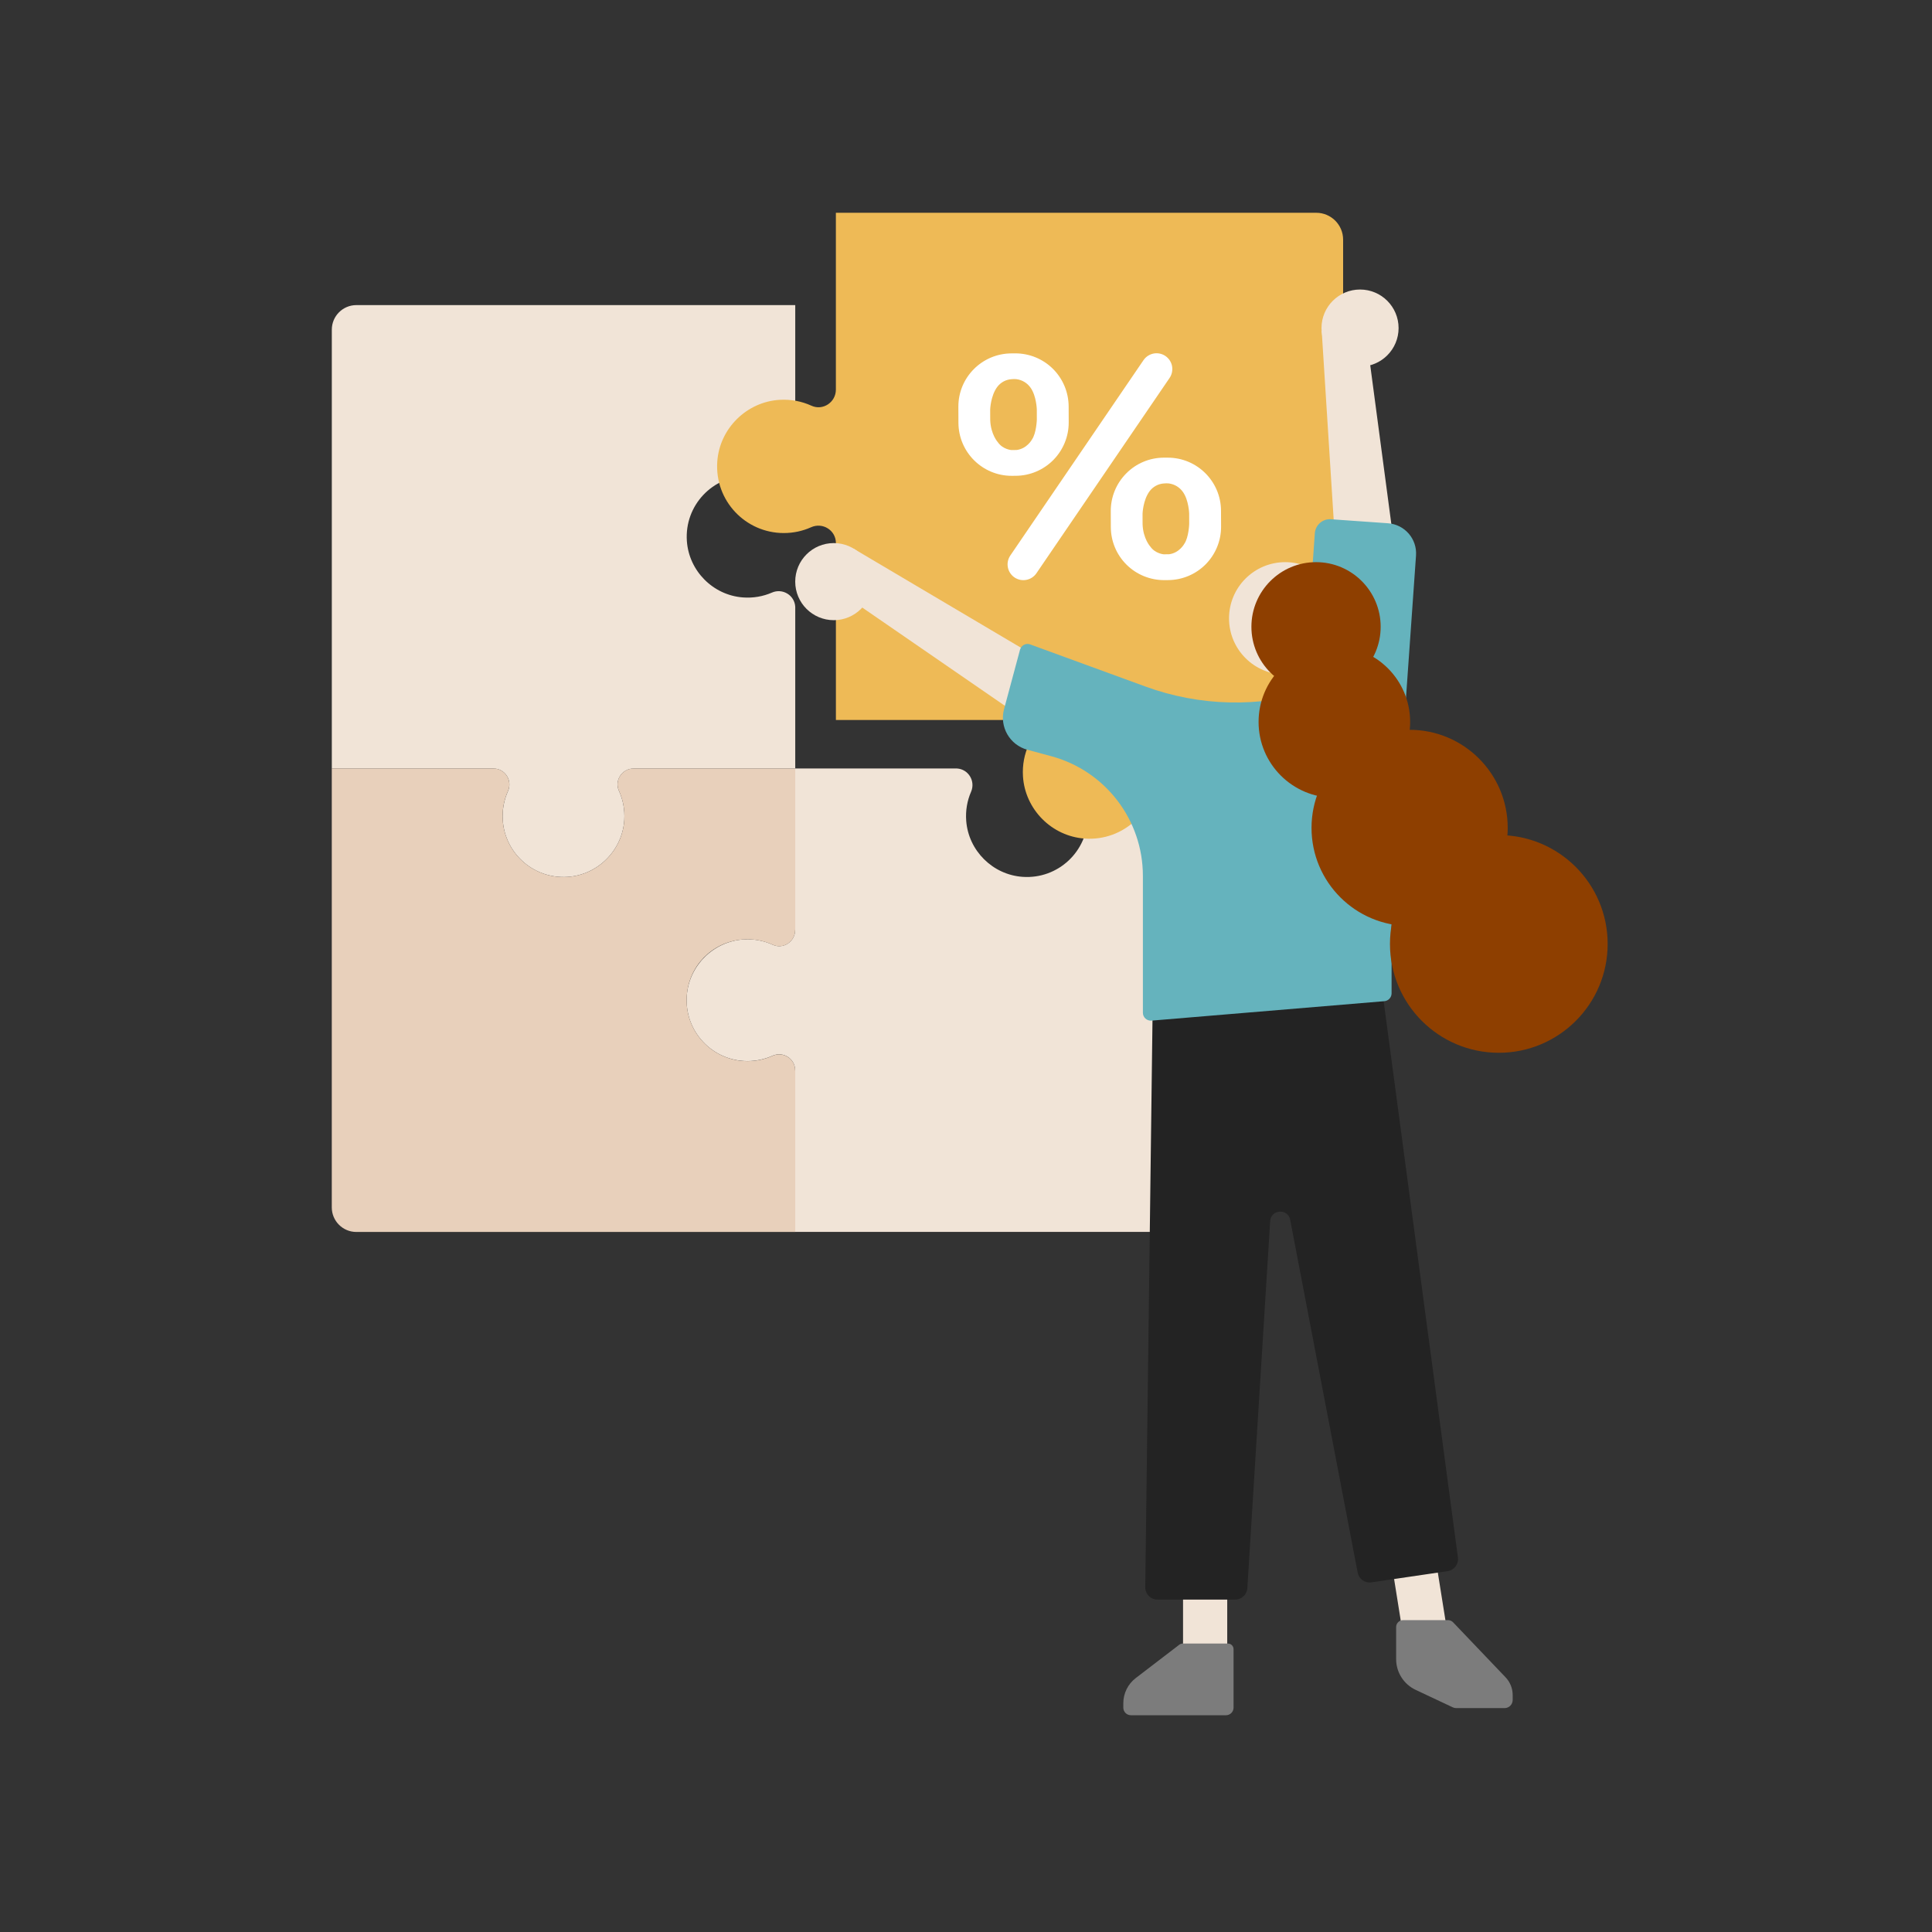 <svg width="620" height="620" viewBox="0 0 620 620" fill="none" xmlns="http://www.w3.org/2000/svg">
<rect x="0" y="0" width="620" height="620" fill="#333333" stroke="none"/>
<path fill-rule="evenodd" clip-rule="evenodd" d="M220.392 319.601C221.062 309.901 228.962 302.071 238.662 301.471C242.012 301.271 245.182 301.901 248.002 303.191C251.352 304.721 255.162 302.171 255.162 298.481V246.611H307.062C310.782 246.821 313.112 250.681 311.622 254.101C310.392 256.931 309.812 260.111 310.072 263.451C310.812 273.021 318.602 280.731 328.172 281.391C339.592 282.181 349.102 273.141 349.102 261.891C349.102 259.111 348.522 256.471 347.472 254.071C345.982 250.671 348.332 246.821 352.042 246.611H403.882V387.451C403.882 391.801 400.352 395.331 396.002 395.331H255.162V343.461C255.162 339.711 251.292 337.281 247.882 338.811C245.442 339.901 242.742 340.511 239.892 340.511C228.642 340.531 219.602 331.021 220.392 319.601Z" fill="#F1E4D7"/>
<path fill-rule="evenodd" clip-rule="evenodd" d="M182.214 281.4C191.914 280.73 199.744 272.83 200.344 263.13C200.544 259.78 199.914 256.61 198.624 253.79C197.094 250.44 199.644 246.63 203.334 246.63H255.204V194.73C254.994 191.01 251.134 188.68 247.714 190.17C244.884 191.4 241.704 191.98 238.364 191.72C228.794 190.98 221.084 183.19 220.424 173.62C219.634 162.2 228.674 152.69 239.924 152.69C242.704 152.69 245.344 153.27 247.744 154.32C251.144 155.81 254.994 153.46 255.204 149.75V97.91H114.364C110.014 97.91 106.484 101.44 106.484 105.79V246.63H158.354C162.104 246.63 164.534 250.5 163.004 253.91C161.914 256.35 161.304 259.05 161.304 261.9C161.284 273.15 170.794 282.18 182.214 281.4Z" fill="#F1E4D7"/>
<path fill-rule="evenodd" clip-rule="evenodd" d="M162.993 253.911C161.903 256.351 161.293 259.051 161.293 261.901C161.293 273.151 170.803 282.191 182.223 281.401C191.923 280.731 199.753 272.831 200.343 263.121C200.543 259.771 199.913 256.601 198.623 253.781C197.093 250.431 199.643 246.621 203.333 246.621H255.203V298.161L255.173 298.491C255.173 302.181 251.363 304.731 248.013 303.201C245.053 301.851 241.693 301.211 238.163 301.511C228.523 302.341 221.063 309.941 220.393 319.601C219.603 331.021 228.643 340.531 239.893 340.531C242.743 340.531 245.443 339.921 247.883 338.831C251.303 337.301 255.173 339.731 255.173 343.481L255.203 343.811V395.351H114.353C110.003 395.351 106.473 391.821 106.473 387.471V246.621H158.343C162.093 246.621 164.533 250.491 162.993 253.911Z" fill="#E8D0BB"/>
<path d="M379.652 531.016L393.832 531.016L393.832 491.356L379.652 491.356L379.652 531.016Z" fill="#F1E4D7"/>
<path d="M450.689 527.428L464.691 525.191L458.437 486.027L444.434 488.263L450.689 527.428Z" fill="#F1E4D7"/>
<path d="M482.835 548.149H467.305C466.925 548.149 466.545 548.069 466.205 547.899L454.285 542.289C450.475 540.489 448.035 536.659 448.035 532.439V522.139C448.035 520.909 449.025 519.919 450.255 519.919H464.695C465.305 519.919 465.885 520.169 466.305 520.609L483.165 538.279C484.615 539.799 485.435 541.829 485.435 543.939V545.559C485.425 546.989 484.265 548.149 482.835 548.149Z" fill="#7C7C7C"/>
<path d="M362.924 550.44H393.424C394.774 550.44 395.864 549.35 395.864 548V529.24C395.864 528.24 395.054 527.43 394.054 527.43H379.554C379.154 527.43 378.774 527.56 378.454 527.8L364.474 538.51C361.954 540.44 360.484 543.42 360.484 546.59V548C360.484 549.35 361.574 550.44 362.924 550.44Z" fill="#7C7C7C"/>
<path fill-rule="evenodd" clip-rule="evenodd" d="M230.181 148.151C230.911 137.531 239.561 128.961 250.181 128.311C253.841 128.091 257.321 128.791 260.411 130.201C264.081 131.881 268.241 129.081 268.241 125.051V68.281H422.391C427.151 68.281 431.021 72.141 431.021 76.911V231.061H374.251C370.151 231.061 367.491 235.291 369.171 239.031C370.371 241.701 371.031 244.661 371.031 247.771C371.031 260.091 360.621 269.971 348.121 269.111C337.511 268.381 328.931 259.731 328.281 249.111C328.061 245.451 328.751 241.971 330.171 238.881C331.851 235.211 329.051 231.051 325.021 231.051H268.251V174.281C268.251 170.181 264.021 167.521 260.281 169.201C257.611 170.401 254.651 171.061 251.541 171.061C239.201 171.061 229.321 160.651 230.181 148.151Z" fill="#EEBA56"/>
<path fill-rule="evenodd" clip-rule="evenodd" d="M324.561 113.408L325.791 113.398C330.321 113.388 334.681 115.168 337.891 118.358C341.101 121.548 342.921 125.888 342.941 130.418L342.961 135.528C342.981 140.058 341.201 144.408 338.011 147.628C334.821 150.848 330.481 152.668 325.951 152.688L324.721 152.698C315.281 152.728 307.611 145.108 307.571 135.678L307.551 130.568C307.501 121.138 315.121 113.458 324.561 113.408ZM324.591 121.688C325.121 121.628 325.651 121.628 326.171 121.678C328.031 121.908 329.701 122.928 330.761 124.478C332.591 127.098 332.721 131.338 332.721 131.338L332.731 134.688C332.731 134.688 332.591 138.978 331.171 141.038C331.171 141.038 329.621 143.978 326.251 144.408L324.491 144.418C324.491 144.418 321.831 144.198 320.261 141.968C320.261 141.968 317.921 139.448 317.771 134.758L317.761 131.408C317.761 131.408 317.891 127.038 320.021 124.178C321.111 122.718 322.781 121.808 324.591 121.688Z" fill="white"/>
<path fill-rule="evenodd" clip-rule="evenodd" d="M373.457 146.868H374.687C384.127 146.838 391.797 154.458 391.837 163.888L391.857 168.998C391.877 173.528 390.097 177.878 386.907 181.098C383.717 184.318 379.377 186.138 374.847 186.158L373.617 186.168C369.087 186.178 364.727 184.398 361.517 181.208C358.297 178.018 356.487 173.678 356.477 169.148L356.457 164.038C356.437 159.508 358.217 155.158 361.407 151.938C364.587 148.708 368.917 146.888 373.457 146.868ZM373.487 155.148C374.017 155.088 374.547 155.088 375.067 155.138C376.927 155.368 378.597 156.388 379.657 157.938C381.487 160.558 381.617 164.798 381.617 164.798L381.627 168.148C381.627 168.148 381.487 172.438 380.067 174.498C380.067 174.498 378.517 177.438 375.157 177.868L373.397 177.878C373.397 177.878 370.737 177.658 369.167 175.428C369.167 175.428 366.827 172.908 366.667 168.218L366.657 164.868C366.657 164.868 366.787 160.498 368.917 157.638C370.007 156.178 371.677 155.268 373.487 155.148Z" fill="white"/>
<path fill-rule="evenodd" clip-rule="evenodd" d="M374.004 114.248C375.114 115.008 375.884 116.178 376.124 117.498C376.364 118.818 376.084 120.188 375.324 121.298L332.564 184.018C330.974 186.288 327.844 186.858 325.554 185.298C323.264 183.728 322.654 180.618 324.194 178.308L366.954 115.588C368.544 113.268 371.694 112.668 374.004 114.248Z" fill="white"/>
<path d="M330.617 232.1L266.777 188.13L273.917 176.07L340.217 215.31L330.617 232.1Z" fill="#F1E4D7"/>
<path d="M267.565 199.021C274.397 199.021 279.935 193.483 279.935 186.651C279.935 179.819 274.397 174.281 267.565 174.281C260.734 174.281 255.195 179.819 255.195 186.651C255.195 193.483 260.734 199.021 267.565 199.021Z" fill="#F1E4D7"/>
<path d="M467.864 499.819L442.674 311.129H370.054L367.524 509.369C367.494 511.539 369.244 513.319 371.424 513.319H396.394C398.454 513.319 400.154 511.719 400.284 509.669L407.614 391.859C407.854 388.059 413.314 387.709 414.034 391.449L435.694 504.679C436.084 506.729 438.024 508.109 440.084 507.799L464.574 504.199C466.674 503.879 468.144 501.929 467.864 499.819Z" fill="#232323"/>
<path d="M421.715 221.592C404.015 227.132 384.985 226.682 367.565 220.312L330.405 206.732C329.075 206.372 327.695 207.162 327.335 208.502L322.205 227.592C320.685 233.262 324.045 239.082 329.705 240.612L337.315 242.662C354.695 247.332 366.765 263.082 366.765 281.072V325.002C366.765 326.482 368.035 327.652 369.515 327.532L444.255 321.292C445.565 321.182 446.575 320.082 446.575 318.762V213.812L421.715 221.592Z" fill="#65B3BD"/>
<path d="M430.305 203.19L450.975 201.88L438.135 105.25L424.145 106.13L430.305 203.19Z" fill="#F1E4D7"/>
<path d="M436.452 117.65C443.284 117.65 448.822 112.112 448.822 105.28C448.822 98.448 443.284 92.91 436.452 92.91C429.62 92.91 424.082 98.448 424.082 105.28C424.082 112.112 429.62 117.65 436.452 117.65Z" fill="#F1E4D7"/>
<path d="M427.105 166.63L445.425 167.92C450.765 168.3 454.795 172.93 454.415 178.28L450.165 238.64L417.355 236.33L421.945 171.11C422.145 168.45 424.455 166.45 427.105 166.63Z" fill="#65B3BD"/>
<path d="M480.985 337.85C500.276 337.85 515.915 322.212 515.915 302.92C515.915 283.629 500.276 267.99 480.985 267.99C461.693 267.99 446.055 283.629 446.055 302.92C446.055 322.212 461.693 337.85 480.985 337.85Z" fill="#8E3F00"/>
<path d="M452.363 297.161C469.749 297.161 483.843 283.067 483.843 265.681C483.843 248.295 469.749 234.201 452.363 234.201C434.977 234.201 420.883 248.295 420.883 265.681C420.883 283.067 434.977 297.161 452.363 297.161Z" fill="#8E3F00"/>
<path d="M428.211 255.998C441.642 255.998 452.531 245.11 452.531 231.678C452.531 218.247 441.642 207.358 428.211 207.358C414.779 207.358 403.891 218.247 403.891 231.678C403.891 245.11 414.779 255.998 428.211 255.998Z" fill="#8E3F00"/>
<path d="M412.45 216.48C422.413 216.48 430.49 208.404 430.49 198.44C430.49 188.477 422.413 180.4 412.45 180.4C402.487 180.4 394.41 188.477 394.41 198.44C394.41 208.404 402.487 216.48 412.45 216.48Z" fill="#F1E4D7"/>
<path d="M422.33 221.88C433.784 221.88 443.07 212.595 443.07 201.14C443.07 189.686 433.784 180.4 422.33 180.4C410.875 180.4 401.59 189.686 401.59 201.14C401.59 212.595 410.875 221.88 422.33 221.88Z" fill="#8E3F00"/>
</svg>
